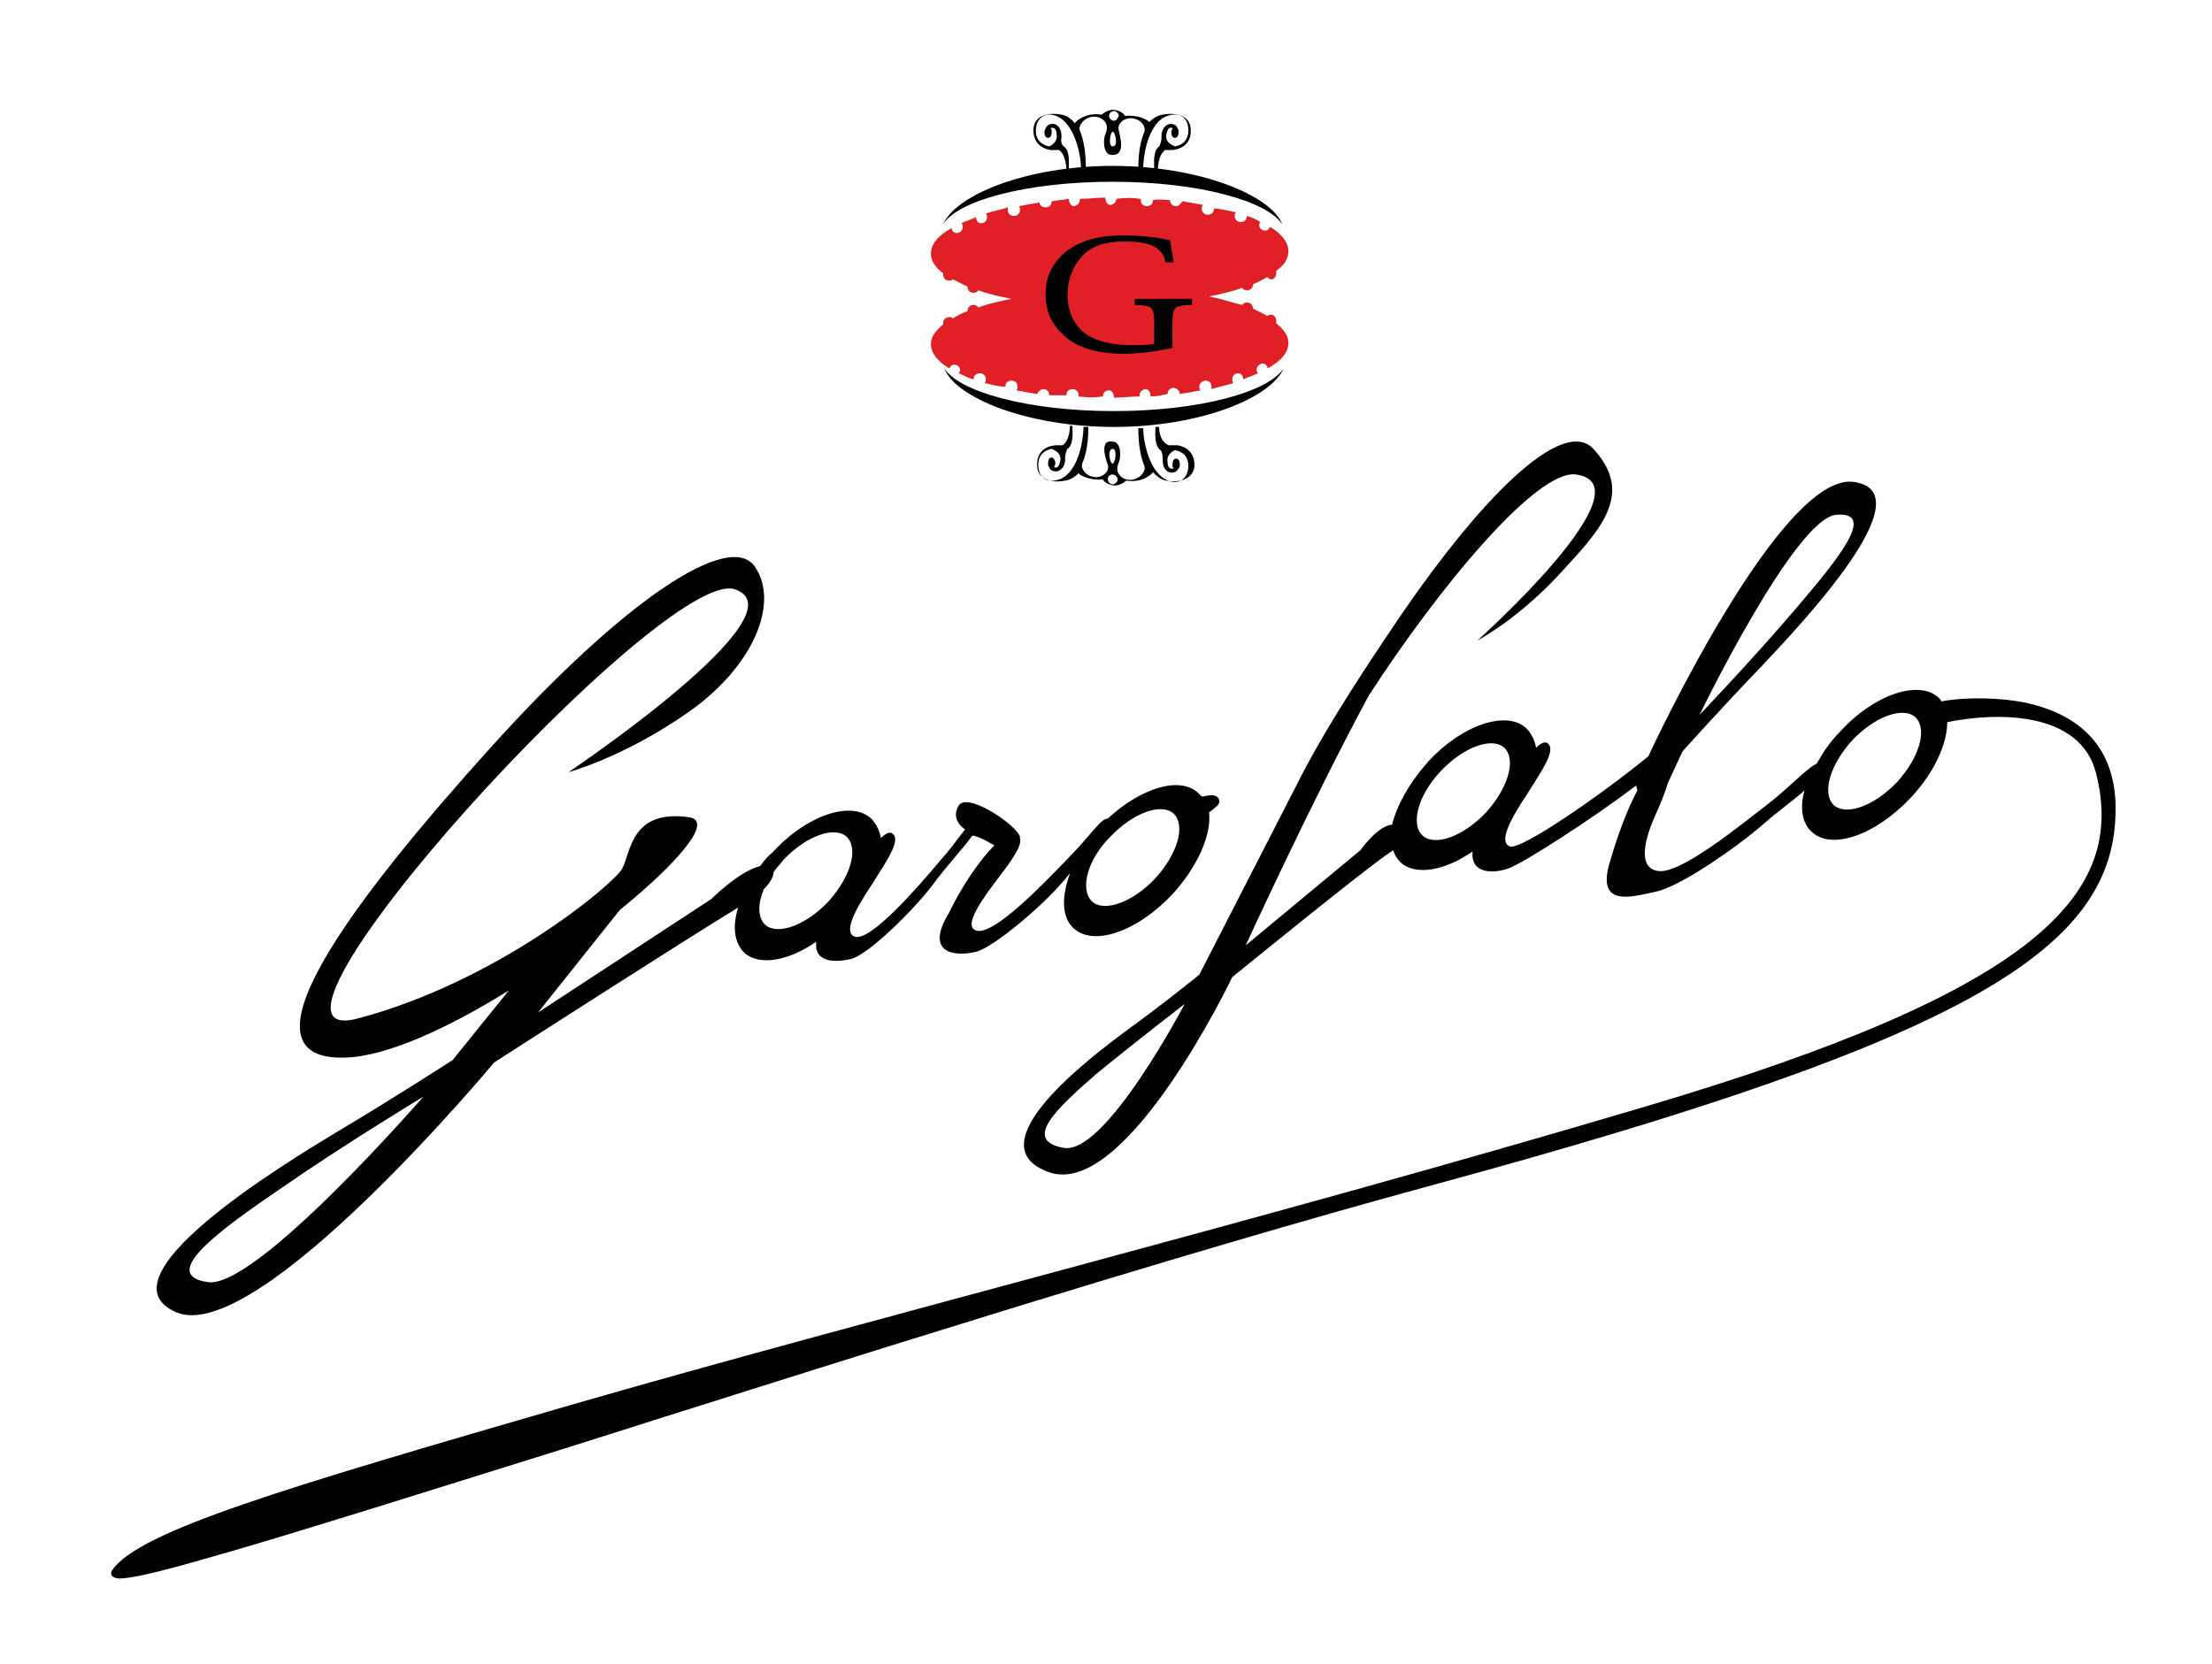 <svg version="1.1" id="Layer_1" xmlns="http://www.w3.org/2000/svg" x="0" y="0" viewBox="0 0 181.3 136.4" style="enable-background:new 0 0 181.3 136.4" xml:space="preserve"><style>.st0,.st2{fill:#010101}.st2{fill-rule:evenodd;clip-rule:evenodd}</style><path class="st0" d="M166 57.6c3.7.8 7.4 3 7.4 8.7 0 11.4-11.6 18.8-55.8 30.8-22.1 6-49.7 14.8-71.5 21.7-10.9 3.4-20.4 6.4-26.9 8.3-1.5.4-7.6 2.3-9.4 2.3-.4 0-.9-.2-.6-.7 2.3-3.2 13.7-6.6 37.5-13.5 24.2-7 56.2-15 88.2-24.5 32.1-9.5 39.4-17.4 36.9-27.3-1.3-5.2-8.3-5-12.2-4.2 0 1.8-1.1 4.2-3 6.2-2.9 3.1-6.5 4.3-8.1 2.8-.8-.7-1-2-.6-3.4-1 .9-2.3 1.8-3.3 2.7-2.3 2-6.9 5.2-8.9 5.6-1.9.4-5 1.4-3.7-2.6.6-2.1 1.4-4.2 2.2-5.7l-.1-.4c-3.7 2.8-9.3 6.4-10.5 6.8-1.1.4-3.1.5-2.9-1.4-2.3 1.6-4.7 2-5.9.9-.3-.3-.5-.6-.6-1-.1.1-.2.1-.3.2-1.6 1-12.9 10.2-12.9 10.2s-8.7 18.2-15 16c-6.3-2.2 3.5-9.5 6.3-11.6 2.8-2 6-4.6 6-4.6l8-15.6c1.9-3.8 4.7-8.2 7.6-12.5 7.4-11.1 14.2-17.7 16.7-15 3.5 3.8.4 6.8-3 10.5-3.4 3.6-6.5 5.2-6.5 5.2s14.2-12.7 8.1-13.6c-3.2-.5-11.3 9.3-17 18.1-4.6 8.5-10.1 20.5-10.1 20.5l9.4-7.8s1.4-2 2.6-2.1c.4-1.6 1.4-3.4 2.9-5.1 2.8-3.1 6.5-4.3 8.1-2.8.4.4.7 1 .8 1.6.4-.4.7-.5.9-.4.8.5-.3 2.1-1.7 4.3-1.4 2.1-2.3 3.9-1.3 4.2 1 .2 7.4-4.2 11.3-7.4.6-1.3 10.9-23.2 16.8-22.5 6.1.8-4.5 11.9-7.5 15.1-3 3.1-6.5 7-6.5 7l-1.2 2.6c-.2.7-.6 1.7-1.1 2.8-1 2.3-1.2 4.2.3 4.4 1.8.3 6.7-3.7 9.4-5.8 1.7-1.4 2.8-2.6 3.6-3 .5-.9 1.1-1.8 1.9-2.6 2.8-3.1 6.5-4.3 8.1-2.8.1.1.2.2.2.3 2.2-.4 4.9-.3 6.9.1M150.3 66c1 .9 3.3.1 5.2-1.9 1.8-2 2.5-4.3 1.5-5.3-1-.9-3.3-.1-5.2 1.9-1.8 2-2.5 4.3-1.5 5.3m-11-7.4s4.3-4.5 7.8-8.6 6.8-8.1 3.4-7.8c-3.4.3-11.2 16.4-11.2 16.4M97.1 82.3s-3.9 3-7.2 5.7c-3.2 2.8-6.2 5.5-2.7 6.1 3.4.6 9.9-11.8 9.9-11.8m19.5-13.8c1 .9 3.3.1 5.2-1.9 1.8-2 2.5-4.3 1.5-5.3-1-.9-3.3-.1-5.2 1.9-1.9 2-2.5 4.4-1.5 5.3m-27.1 5.4c1 .9 3.3.1 5.2-1.9 1.8-2 2.5-4.3 1.5-5.3-1-.9-3.3-.1-5.2 1.9-1.9 1.9-2.5 4.3-1.5 5.3m-54.8 16s-6.3 3.8-11.5 7.4c-5.3 3.6-10.2 7.2-6.2 7.8 3.9.7 17.7-15.2 17.7-15.2m28.7-18.4c0 .4-.3.9-.8 1.4-.5 1.2-.5 2.3.1 2.9 1 .9 3.3.1 5.2-1.9 1.8-2 2.5-4.3 1.5-5.3-1-.9-3.3-.1-5.2 1.9-.3.4-.6.7-.8 1m18.1-2.2c-.4-.2-.8-.5-1.4-.7-.1 0-.2-.1-.4-.1-.8 1.1-2.3 2.7-3.3 4.1-1.7 2.2-5.2 5.6-6.6 6-1.2.3-3.1.4-2.9-1.4-2.3 1.6-4.7 2-5.9.9-.8-.8-1-2.1-.5-3.7-4.3 2.6-20 12.7-20 12.7s-19.3 23.2-26 20.5c-6.7-2.8 8.8-12.2 13.1-14.8 4.4-2.6 9.5-5.9 9.5-5.9l4.6-5.7c-5 3.1-10 5.4-13.4 5.5-9.5.3.9-13.2 11.9-25.4s19.7-17.9 21.7-14.8c2 3-.2 8.2-5.5 11.9-5.3 3.7-9.8 4.9-9.8 4.9s19.5-13.1 13.6-15c-5.9-1.8-42.3 38.2-30.9 35.2 11.4-3 21-11 21.7-12.3.7-1.3.7-4.9 5.5-4.2 2 .3-.9 3.7-5.7 7.6L44.1 83l14.2-9.3s2.3-2.3 4-2.7c.3-.4.6-.8 1-1.1 2.8-3.1 6.5-4.3 8.1-2.8.4.4.7 1 .8 1.6.4-.4.7-.5.9-.4.8.5-.3 2.1-1.7 4.3-1.4 2.1-2.3 3.9-1.3 4.2 1.3.3 5-3.9 7-6.3.9-1 1.5-1.9 2-2.5-.7-.5-1-1.2-.5-2 .8-1.1 5.1 1.9 5 2.7.2.7-.8 2-2.1 3.7-1.5 2-2.5 3.7-1.4 3.9 1.4.3 5.3-3.7 7.4-5.9 1.9-1.9 2.7-3.3 3.3-3.3 2.7-2.5 5.9-3.5 7.4-2.1l.3.3c.2 0 .4-.1.7-.1.6-.1 1.1.5.4 1-.2.2-.4.3-.5.4.2 1.8-.9 4.4-3 6.7-2.9 3.1-6.5 4.3-8.1 2.8-1-.9-1-2.6-.3-4.5-.2.2-.4.5-.6.7-1.8 2.1-5.5 5.2-7 5.7-1.5.4-4.5.4-2.3-3.2 1-2.1 2.5-4.3 3.7-5.5"/><path d="M102.7 23.3c0 .3-.2.5-.5.5-.2 0-.3-.1-.4-.2-.8.3-1.7.5-2.7.7 1 .2 1.9.5 2.7.7.1-.1.2-.2.4-.2.3 0 .5.2.5.5l1.2.6c.1-.1.2-.1.3-.1.2 0 .4.2.4.5v.2c.6.5 1 1 1 1.6 0 .8-.6 1.5-1.7 2.1 0-.2-.2-.4-.4-.4s-.5.2-.5.5c0 .1 0 .2.1.3-.4.2-.8.3-1.2.5 0-.3-.2-.5-.4-.5-.3 0-.5.2-.5.5 0 .1 0 .2.1.3-.6.2-1.2.3-1.8.5v-.2c0-.3-.2-.5-.5-.5-.2 0-.5.2-.5.5 0 .1 0 .2.1.3-.5.1-1.1.2-1.7.3 0-.2-.2-.5-.5-.5s-.5.2-.5.5c-.5.1-.9.2-1.4.2 0-.4-.2-.6-.4-.6s-.5.2-.5.5v.1c-.7 0-1.4.1-2.1.1 0-.4-.2-.6-.4-.6-.3 0-.5.2-.5.5-.7.1-1.3.1-2 0v-.1c0-.3-.2-.5-.5-.5s-.5.2-.5.5H86c0-.3-.2-.5-.5-.5-.2 0-.4.2-.5.4-.6-.1-1.2-.2-1.7-.3.1-.1.1-.2.1-.3 0-.3-.2-.5-.5-.5s-.5.2-.5.5c-.6 0-1.2-.2-1.7-.3.1-.1.1-.2.1-.3 0-.3-.2-.5-.5-.5s-.5.2-.5.5c-.4-.1-.8-.3-1.2-.5 0-.1.1-.2.1-.2 0-.3-.2-.5-.5-.5-.2 0-.3.1-.4.3-1-.6-1.5-1.3-1.5-2 0-.6.4-1.1 1-1.6v-.1c0-.3.2-.5.5-.5.1 0 .2 0 .3.1.3-.2.7-.4 1.2-.6 0-.3.2-.5.5-.5.2 0 .3.1.4.2.8-.3 1.7-.5 2.7-.7-1-.2-1.9-.4-2.7-.7-.1.1-.2.2-.4.2-.3 0-.5-.2-.5-.5l-1.2-.6c-.1.1-.2.1-.3.1-.3 0-.5-.2-.5-.5v-.1c-.7-.5-1-1.1-1-1.6 0-.8.6-1.5 1.7-2.1 0 .2.2.4.4.4.3 0 .5-.2.5-.5 0-.1 0-.2-.1-.3.4-.2.8-.3 1.2-.5 0 .3.2.5.4.5.3 0 .5-.2.5-.5 0-.1 0-.2-.1-.3.6-.2 1.2-.3 1.8-.5v.2c0 .3.2.5.5.5s.5-.2.5-.5c0-.1 0-.2-.1-.3.5-.1 1.1-.2 1.7-.3 0 .2.2.4.5.4s.5-.2.5-.5c.5-.1.9-.1 1.4-.2 0 .3.2.6.4.6s.5-.2.5-.5v-.1c.7 0 1.4-.1 2.1-.1 0 .4.2.6.4.6s.5-.2.5-.5c.7-.1 1.3-.1 2 0v.1c0 .3.2.5.5.5s.5-.2.5-.5c.5-.1 1 0 1.4 0 0 .3.2.5.5.5.2 0 .4-.2.5-.4.6.1 1.2.2 1.7.3-.1.1-.1.2-.1.3 0 .3.2.5.5.5s.5-.2.5-.5c.6 0 1.2.2 1.8.3-.1.1-.1.2-.1.3 0 .3.2.5.5.5s.5-.2.5-.5c.4.1.8.3 1.1.5 0 .1-.1.1-.1.2 0 .3.2.5.5.5.2 0 .3-.1.4-.3 1 .6 1.5 1.3 1.5 2 0 .6-.3 1.1-1 1.6v.2c0 .3-.2.5-.4.5-.1 0-.3-.1-.3-.2-.4.2-.7.4-1.2.6" style="fill-rule:evenodd;clip-rule:evenodd;fill:#e01f26"/><path class="st2" d="M91.2 12c-.4 0-.2-1.2 0-1.2s.5 1.2 0 1.2m.1-2.1c-.2 0-.4-.2-.4-.4s.2-.4.4-.4.4.2.4.4c-.1.2-.2.4-.4.4m.4.8c-.1-.4.1-.6.3-.8.9-.6 2 .2 1.8.9-.3.7-.5 1.6-.5 3h.4c0-1.2.5-4.2 2.4-4.4.8-.1 1.3.4 1.3 1.3 0 .8-.5 1.2-1.1 1.3-.5-.2-.8-.5-.7-1 .1-.4.2-.6.5-.5 0 .1-.1.2-.1.3 0 .3.1.5.3.5s.3-.2.3-.5c0-.1 0-.2-.1-.3 0 0 0-.2-.3-.3-.5-.2-1 .3-1 .9v.2c0 .3-.2.8-.2.7-.5.4-.4 1.2-.4 1.9h.3s0-1.2.6-1.6h.6c.9-.1 1.5-.6 1.5-1.6 0-1.3-1.3-1.5-2.3-1.3-.1 0-.6.1-1.1.6-.2-.2-.9-.6-2-.5-.1-.3-.7-.5-1-.5-.3 0-.7.2-.9.4-1.3-.2-2.1.5-2.2.7-.5-.6-1-.7-1.1-.7-1-.2-2.3 0-2.3 1.3 0 1 .7 1.5 1.4 1.6h.7c.6.4.6 1.6.6 1.6h.2c0-.7.1-1.5-.4-1.9-.1 0-.3-.4-.2-.7v-.2c0-.6-.4-1.1-1-.9-.2.1-.3.3-.3.3 0 .1-.1.2-.1.3 0 .3.1.5.3.5.2 0 .3-.2.3-.5 0-.1 0-.2-.1-.3.3-.1.5.1.5.5.1.5-.2.8-.6 1-.6-.1-1.1-.5-1.1-1.3s.5-1.4 1.3-1.3c1.8.3 2.4 3.2 2.4 4.4h.4c0-1.4-.2-2.4-.5-3.1-.2-.6.9-1.6 1.9-.9.2.2.5.5.2 1.2-.2.4-.2 1.7.5 1.7 1.2.1.7-1.5.6-2m-.5 26.1c.4 0 .2 1.2 0 1.2-.2.1-.5-1.2 0-1.2m0 2.1c.2 0 .4.2.4.4s-.2.4-.4.4-.4-.2-.4-.4.1-.4.4-.4m-.4-.8c.1.4-.1.6-.3.8-.9.6-2-.2-1.8-.9.3-.7.5-1.6.5-3h-.4c0 1.2-.5 4.2-2.4 4.4-.8.1-1.3-.4-1.3-1.3 0-.8.5-1.2 1.1-1.3.5.2.8.5.7 1-.1.4-.2.6-.5.5 0-.1.1-.2.1-.3 0-.3-.2-.5-.3-.5-.2 0-.3.2-.3.5 0 .1 0 .2.1.3 0 0 0 .2.3.3.5.2 1-.3 1-.9v-.2c0-.3.2-.8.2-.7.5-.4.4-1.2.4-1.9h-.2s0 1.2-.6 1.6h-.6c-.9.1-1.5.6-1.5 1.6 0 1.3 1.3 1.5 2.3 1.3.1 0 .6-.1 1.1-.6.2.2.9.6 2 .5.1.3.7.5 1 .5.3 0 .7-.2.9-.4 1.3.2 2.1-.5 2.2-.7.5.6 1 .7 1.1.7 1 .2 2.3-.1 2.3-1.3 0-1-.7-1.5-1.4-1.6h-.7c-.8-.3-.8-1.4-.8-1.5h-.3c0 .6-.1 1.5.4 1.9.1 0 .2.4.2.7v.2c0 .6.4 1.1 1 .9.2-.1.3-.3.3-.3.1-.1.1-.2.1-.3 0-.3-.1-.5-.3-.5-.2 0-.3.2-.3.5 0 .1 0 .2.1.3-.3.1-.5-.1-.5-.5-.1-.5.2-.8.6-1 .6.1 1.1.5 1.1 1.3s-.5 1.4-1.3 1.3c-1.8-.3-2.4-3.2-2.4-4.4h-.4c0 1.4.2 2.4.5 3.1.2.6-.9 1.6-1.9.9-.2-.2-.5-.5-.2-1.2.2-.4.2-1.7-.5-1.7-1.1-.2-.6 1.4-.4 1.9"/><path class="st0" d="M77.3 18.4c1-2.4 6.8-4.8 13.9-4.8 7.1 0 13 2.4 13.9 4.8-1.2-1.9-6.8-3.5-13.9-3.5-7.2 0-12.8 1.6-13.9 3.5m27.9 11.8c-1 2.4-6.8 4.8-13.9 4.8-7.1 0-13-2.4-13.9-4.8 1.2 1.9 6.8 3.5 13.9 3.5 7.1 0 12.7-1.6 13.9-3.5"/><path class="st2" d="M96.2 28.5c-1.4.3-2.7.5-4 .5-2.3 0-4-.5-5.1-1.6-1-.9-1.4-2-1.4-3.3 0-1.5.6-2.6 1.7-3.5 1.2-.9 2.7-1.3 4.5-1.3 1.5 0 2.8.1 4 .4l.3 1.8h-.7c0-.4-.2-.7-.6-1.1-.7-.5-1.6-.6-2.8-.6-1.4 0-2.5.3-3.3 1.1-.8.8-1.3 1.9-1.3 3.3 0 1.3.5 2.4 1.4 3.1.9.7 2.3 1 4 1 .4 0 1 0 1.7-.1v-2c0-.5-.1-.8-.3-1-.2-.1-.6-.2-1.1-.2H93v-.5h4.7v.5c-.7 0-1.1.1-1.3.2-.2.2-.3.5-.3 1v2.3z"/></svg>